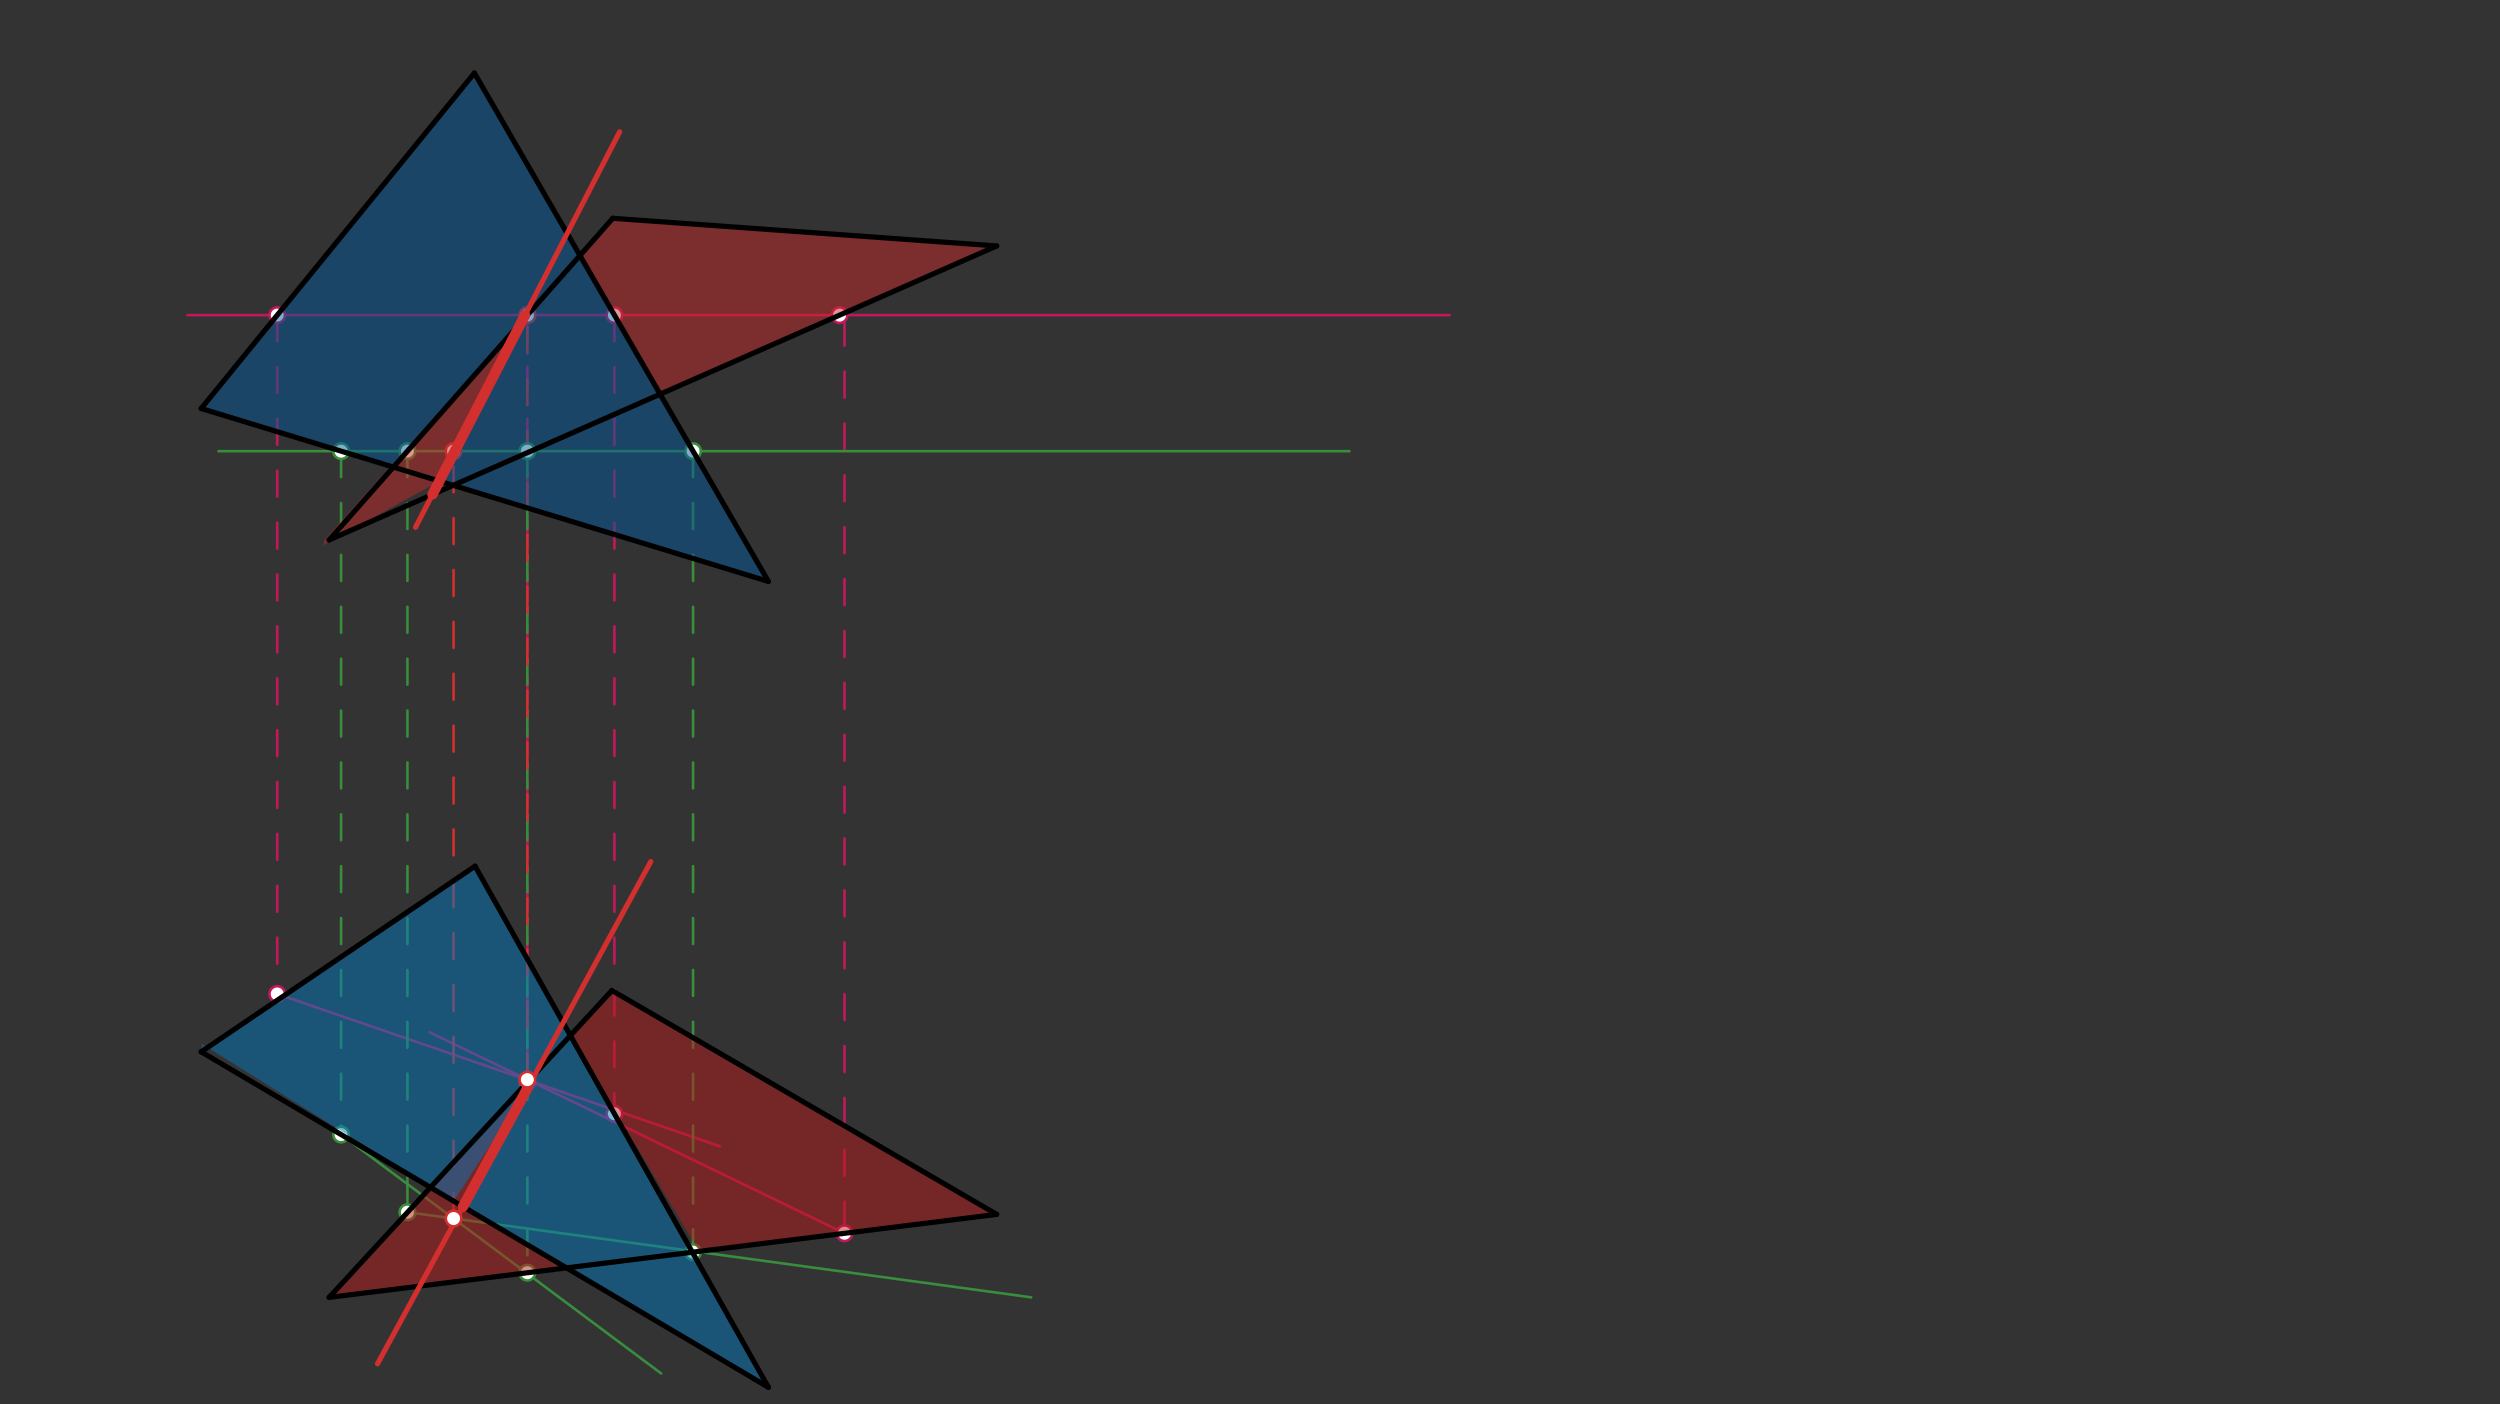 <svg xmlns="http://www.w3.org/2000/svg" class="svg--816" height="100%" preserveAspectRatio="xMidYMid meet" viewBox="0 0 963.78 541.417" width="100%"><rect x="0" y="0" width="963.78" height="541.417" fill="#333333" stroke="none"/><defs><marker id="marker-arrow" markerHeight="16" markerUnits="userSpaceOnUse" markerWidth="24" orient="auto-start-reverse" refX="24" refY="4" viewBox="0 0 24 8"><path d="M 0 0 L 24 4 L 0 8 z" stroke="inherit"></path></marker></defs><g class="aux-layer--949"><g class="element--733"><line stroke="#C2185B" stroke-dasharray="none" stroke-linecap="round" stroke-width="1" x1="72.222" x2="558.889" y1="121.486" y2="121.486"></line></g><g class="element--733"><line stroke="#C2185B" stroke-dasharray="10" stroke-linecap="round" stroke-width="1" x1="106.875" x2="106.875" y1="121.486" y2="383.193"></line></g><g class="element--733"><line stroke="#C2185B" stroke-dasharray="10" stroke-linecap="round" stroke-width="1" x1="203.305" x2="203.305" y1="121.486" y2="419.765"></line></g><g class="element--733"><line stroke="#C2185B" stroke-dasharray="10" stroke-linecap="round" stroke-width="1" x1="236.857" x2="236.857" y1="121.486" y2="434.369"></line></g><g class="element--733"><line stroke="#C2185B" stroke-dasharray="10" stroke-linecap="round" stroke-width="1" x1="325.556" x2="325.556" y1="123.264" y2="475.425"></line></g><g class="element--733"><line stroke="#C2185B" stroke-dasharray="none" stroke-linecap="round" stroke-width="1" x1="106.875" x2="277.556" y1="383.193" y2="441.931"></line></g><g class="element--733"><line stroke="#C2185B" stroke-dasharray="none" stroke-linecap="round" stroke-width="1" x1="325.556" x2="165.556" y1="475.425" y2="397.931"></line></g><g class="element--733"><line stroke="#388E3C" stroke-dasharray="none" stroke-linecap="round" stroke-width="1" x1="84.222" x2="520.222" y1="173.931" y2="173.931"></line></g><g class="element--733"><line stroke="#388E3C" stroke-dasharray="10" stroke-linecap="round" stroke-width="1" x1="131.493" x2="131.493" y1="173.931" y2="437.529"></line></g><g class="element--733"><line stroke="#388E3C" stroke-dasharray="10" stroke-linecap="round" stroke-width="1" x1="157.063" x2="157.063" y1="173.931" y2="467.328"></line></g><g class="element--733"><line stroke="#388E3C" stroke-dasharray="10" stroke-linecap="round" stroke-width="1" x1="203.305" x2="203.305" y1="173.931" y2="490.66"></line></g><g class="element--733"><line stroke="#388E3C" stroke-dasharray="10" stroke-linecap="round" stroke-width="1" x1="267.182" x2="267.182" y1="173.931" y2="482.741"></line></g><g class="element--733"><line stroke="#388E3C" stroke-dasharray="none" stroke-linecap="round" stroke-width="1" x1="131.493" x2="254.889" y1="437.388" y2="529.486"></line></g><g class="element--733"><line stroke="#388E3C" stroke-dasharray="none" stroke-linecap="round" stroke-width="1" x1="157.063" x2="397.556" y1="467.328" y2="500.153"></line></g><g class="element--733"><line stroke="#D32F2F" stroke-dasharray="10" stroke-linecap="round" stroke-width="1" x1="174.862" x2="174.862" y1="469.757" y2="173.931"></line></g><g class="element--733"><line stroke="#D32F2F" stroke-dasharray="10" stroke-linecap="round" stroke-width="1" x1="203.305" x2="203.305" y1="416.214" y2="121.486"></line></g><g class="element--733"><circle cx="106.875" cy="121.486" r="3" stroke="#C2185B" stroke-width="1" fill="#ffffff"></circle>}</g><g class="element--733"><circle cx="203.305" cy="121.486" r="3" stroke="#C2185B" stroke-width="1" fill="#ffffff"></circle>}</g><g class="element--733"><circle cx="236.857" cy="121.486" r="3" stroke="#C2185B" stroke-width="1" fill="#ffffff"></circle>}</g><g class="element--733"><circle cx="323.673" cy="121.486" r="3" stroke="#C2185B" stroke-width="1" fill="#ffffff"></circle>}</g><g class="element--733"><circle cx="106.875" cy="383.193" r="3" stroke="#C2185B" stroke-width="1" fill="#ffffff"></circle>}</g><g class="element--733"><circle cx="203.305" cy="417.214" r="3" stroke="#C2185B" stroke-width="1" fill="#ffffff"></circle>}</g><g class="element--733"><circle cx="236.857" cy="429.359" r="3" stroke="#C2185B" stroke-width="1" fill="#ffffff"></circle>}</g><g class="element--733"><circle cx="325.556" cy="475.425" r="3" stroke="#C2185B" stroke-width="1" fill="#ffffff"></circle>}</g><g class="element--733"><circle cx="131.493" cy="173.931" r="3" stroke="#388E3C" stroke-width="1" fill="#ffffff"></circle>}</g><g class="element--733"><circle cx="157.063" cy="173.931" r="3" stroke="#388E3C" stroke-width="1" fill="#ffffff"></circle>}</g><g class="element--733"><circle cx="203.305" cy="173.931" r="3" stroke="#388E3C" stroke-width="1" fill="#ffffff"></circle>}</g><g class="element--733"><circle cx="267.182" cy="173.931" r="3" stroke="#388E3C" stroke-width="1" fill="#ffffff"></circle>}</g><g class="element--733"><circle cx="131.493" cy="437.388" r="3" stroke="#388E3C" stroke-width="1" fill="#ffffff"></circle>}</g><g class="element--733"><circle cx="157.063" cy="467.328" r="3" stroke="#388E3C" stroke-width="1" fill="#ffffff"></circle>}</g><g class="element--733"><circle cx="203.305" cy="490.65" r="3" stroke="#388E3C" stroke-width="1" fill="#ffffff"></circle>}</g><g class="element--733"><circle cx="267.182" cy="482.707" r="3" stroke="#388E3C" stroke-width="1" fill="#ffffff"></circle>}</g><g class="element--733"><circle cx="174.862" cy="173.931" r="3" stroke="#D32F2F" stroke-width="1" fill="#ffffff"></circle>}</g><g class="element--733"><circle cx="203.305" cy="121.486" r="3" stroke="#D32F2F" stroke-width="1" fill="#ffffff"></circle>}</g></g><g class="main-layer--75a"><g class="element--733"><g fill="#B71C1C" opacity="0.5"><path d="M 203.305 419.591 L 126.889 500.153 L 218.376 488.776 L 178.491 465.186 L 202.444 420.16 Z" stroke="none"></path></g></g><g class="element--733"><g fill="#B71C1C" opacity="0.5"><path d="M 267.182 482.358 L 384.222 468.153 L 236.857 382.408 L 219.888 399.214 L 269.778 482.826 Z" stroke="none"></path></g></g><g class="element--733"><g fill="#0277BD" opacity="0.5"><path d="M 77.556 405.486 L 183.133 333.919 L 296.222 534.819 L 178.491 465.186 L 203.305 419.591 L 203.305 419.591 L 174.862 463.039 L 77.833 402.453 Z" stroke="none"></path></g></g><g class="element--733"><g fill="#C62828" opacity="0.5"><path d="M 125.167 208.12 L 202.41 121.486 L 169.375 185.48 L 124.667 210.12 Z" stroke="none"></path></g></g><g class="element--733"><g fill="#C62828" opacity="0.5"><path d="M 223.568 98.504 L 236.167 84.62 L 384.222 94.819 L 254.478 151.961 L 223.667 97.62 Z" stroke="none"></path></g></g><g class="element--733"><g fill="#01579B" opacity="0.5"><path d="M 77.556 157.486 L 151.646 180.075 L 202.41 121.486 L 169.375 185.48 L 296.222 224.153 L 182.889 28.153 L 82.167 150.12 Z" stroke="none"></path></g></g><g class="element--733"><line stroke="#000000" stroke-dasharray="none" stroke-linecap="round" stroke-width="2" x1="77.556" x2="182.889" y1="157.486" y2="28.153"></line></g><g class="element--733"><line stroke="#000000" stroke-dasharray="none" stroke-linecap="round" stroke-width="2" x1="182.889" x2="296.222" y1="28.153" y2="224.153"></line></g><g class="element--733"><line stroke="#000000" stroke-dasharray="none" stroke-linecap="round" stroke-width="2" x1="296.222" x2="77.556" y1="224.153" y2="157.486"></line></g><g class="element--733"><line stroke="#000000" stroke-dasharray="none" stroke-linecap="round" stroke-width="2" x1="126.889" x2="236.222" y1="208.153" y2="84.153"></line></g><g class="element--733"><line stroke="#000000" stroke-dasharray="none" stroke-linecap="round" stroke-width="2" x1="236.222" x2="384.222" y1="84.153" y2="94.819"></line></g><g class="element--733"><line stroke="#000000" stroke-dasharray="none" stroke-linecap="round" stroke-width="2" x1="384.222" x2="126.889" y1="94.819" y2="208.153"></line></g><g class="element--733"><line stroke="#000000" stroke-dasharray="none" stroke-linecap="round" stroke-width="2" x1="77.556" x2="296.222" y1="405.486" y2="534.819"></line></g><g class="element--733"><line stroke="#000000" stroke-dasharray="none" stroke-linecap="round" stroke-width="2" x1="296.222" x2="183.133" y1="534.819" y2="333.919"></line></g><g class="element--733"><line stroke="#000000" stroke-dasharray="none" stroke-linecap="round" stroke-width="2" x1="183.133" x2="77.556" y1="333.919" y2="405.486"></line></g><g class="element--733"><line stroke="#000000" stroke-dasharray="none" stroke-linecap="round" stroke-width="2" x1="126.889" x2="235.891" y1="500.153" y2="381.845"></line></g><g class="element--733"><line stroke="#000000" stroke-dasharray="none" stroke-linecap="round" stroke-width="2" x1="235.891" x2="384.222" y1="381.845" y2="468.153"></line></g><g class="element--733"><line stroke="#000000" stroke-dasharray="none" stroke-linecap="round" stroke-width="2" x1="384.222" x2="126.889" y1="468.153" y2="500.153"></line></g><g class="element--733"><line stroke="#D32F2F" stroke-dasharray="none" stroke-linecap="round" stroke-width="2" x1="160.195" x2="238.889" y1="203.264" y2="50.819"></line></g><g class="element--733"><line stroke="#D32F2F" stroke-dasharray="none" stroke-linecap="round" stroke-width="2" x1="145.528" x2="250.889" y1="525.757" y2="332.153"></line></g><g class="element--733"><line stroke="#D32F2F" stroke-dasharray="none" stroke-linecap="round" stroke-width="4" x1="178.491" x2="203.305" y1="465.186" y2="419.591"></line></g><g class="element--733"><line stroke="#D32F2F" stroke-dasharray="none" stroke-linecap="round" stroke-width="4" x1="202.41" x2="166.729" y1="121.486" y2="190.607"></line></g><g class="element--733"><circle cx="174.862" cy="469.757" r="3" stroke="#D32F2F" stroke-width="1" fill="#ffffff"></circle>}</g><g class="element--733"><circle cx="203.305" cy="416.214" r="3" stroke="#D32F2F" stroke-width="1" fill="#ffffff"></circle>}</g></g><g class="snaps-layer--ac6"></g><g class="temp-layer--52d"></g></svg>